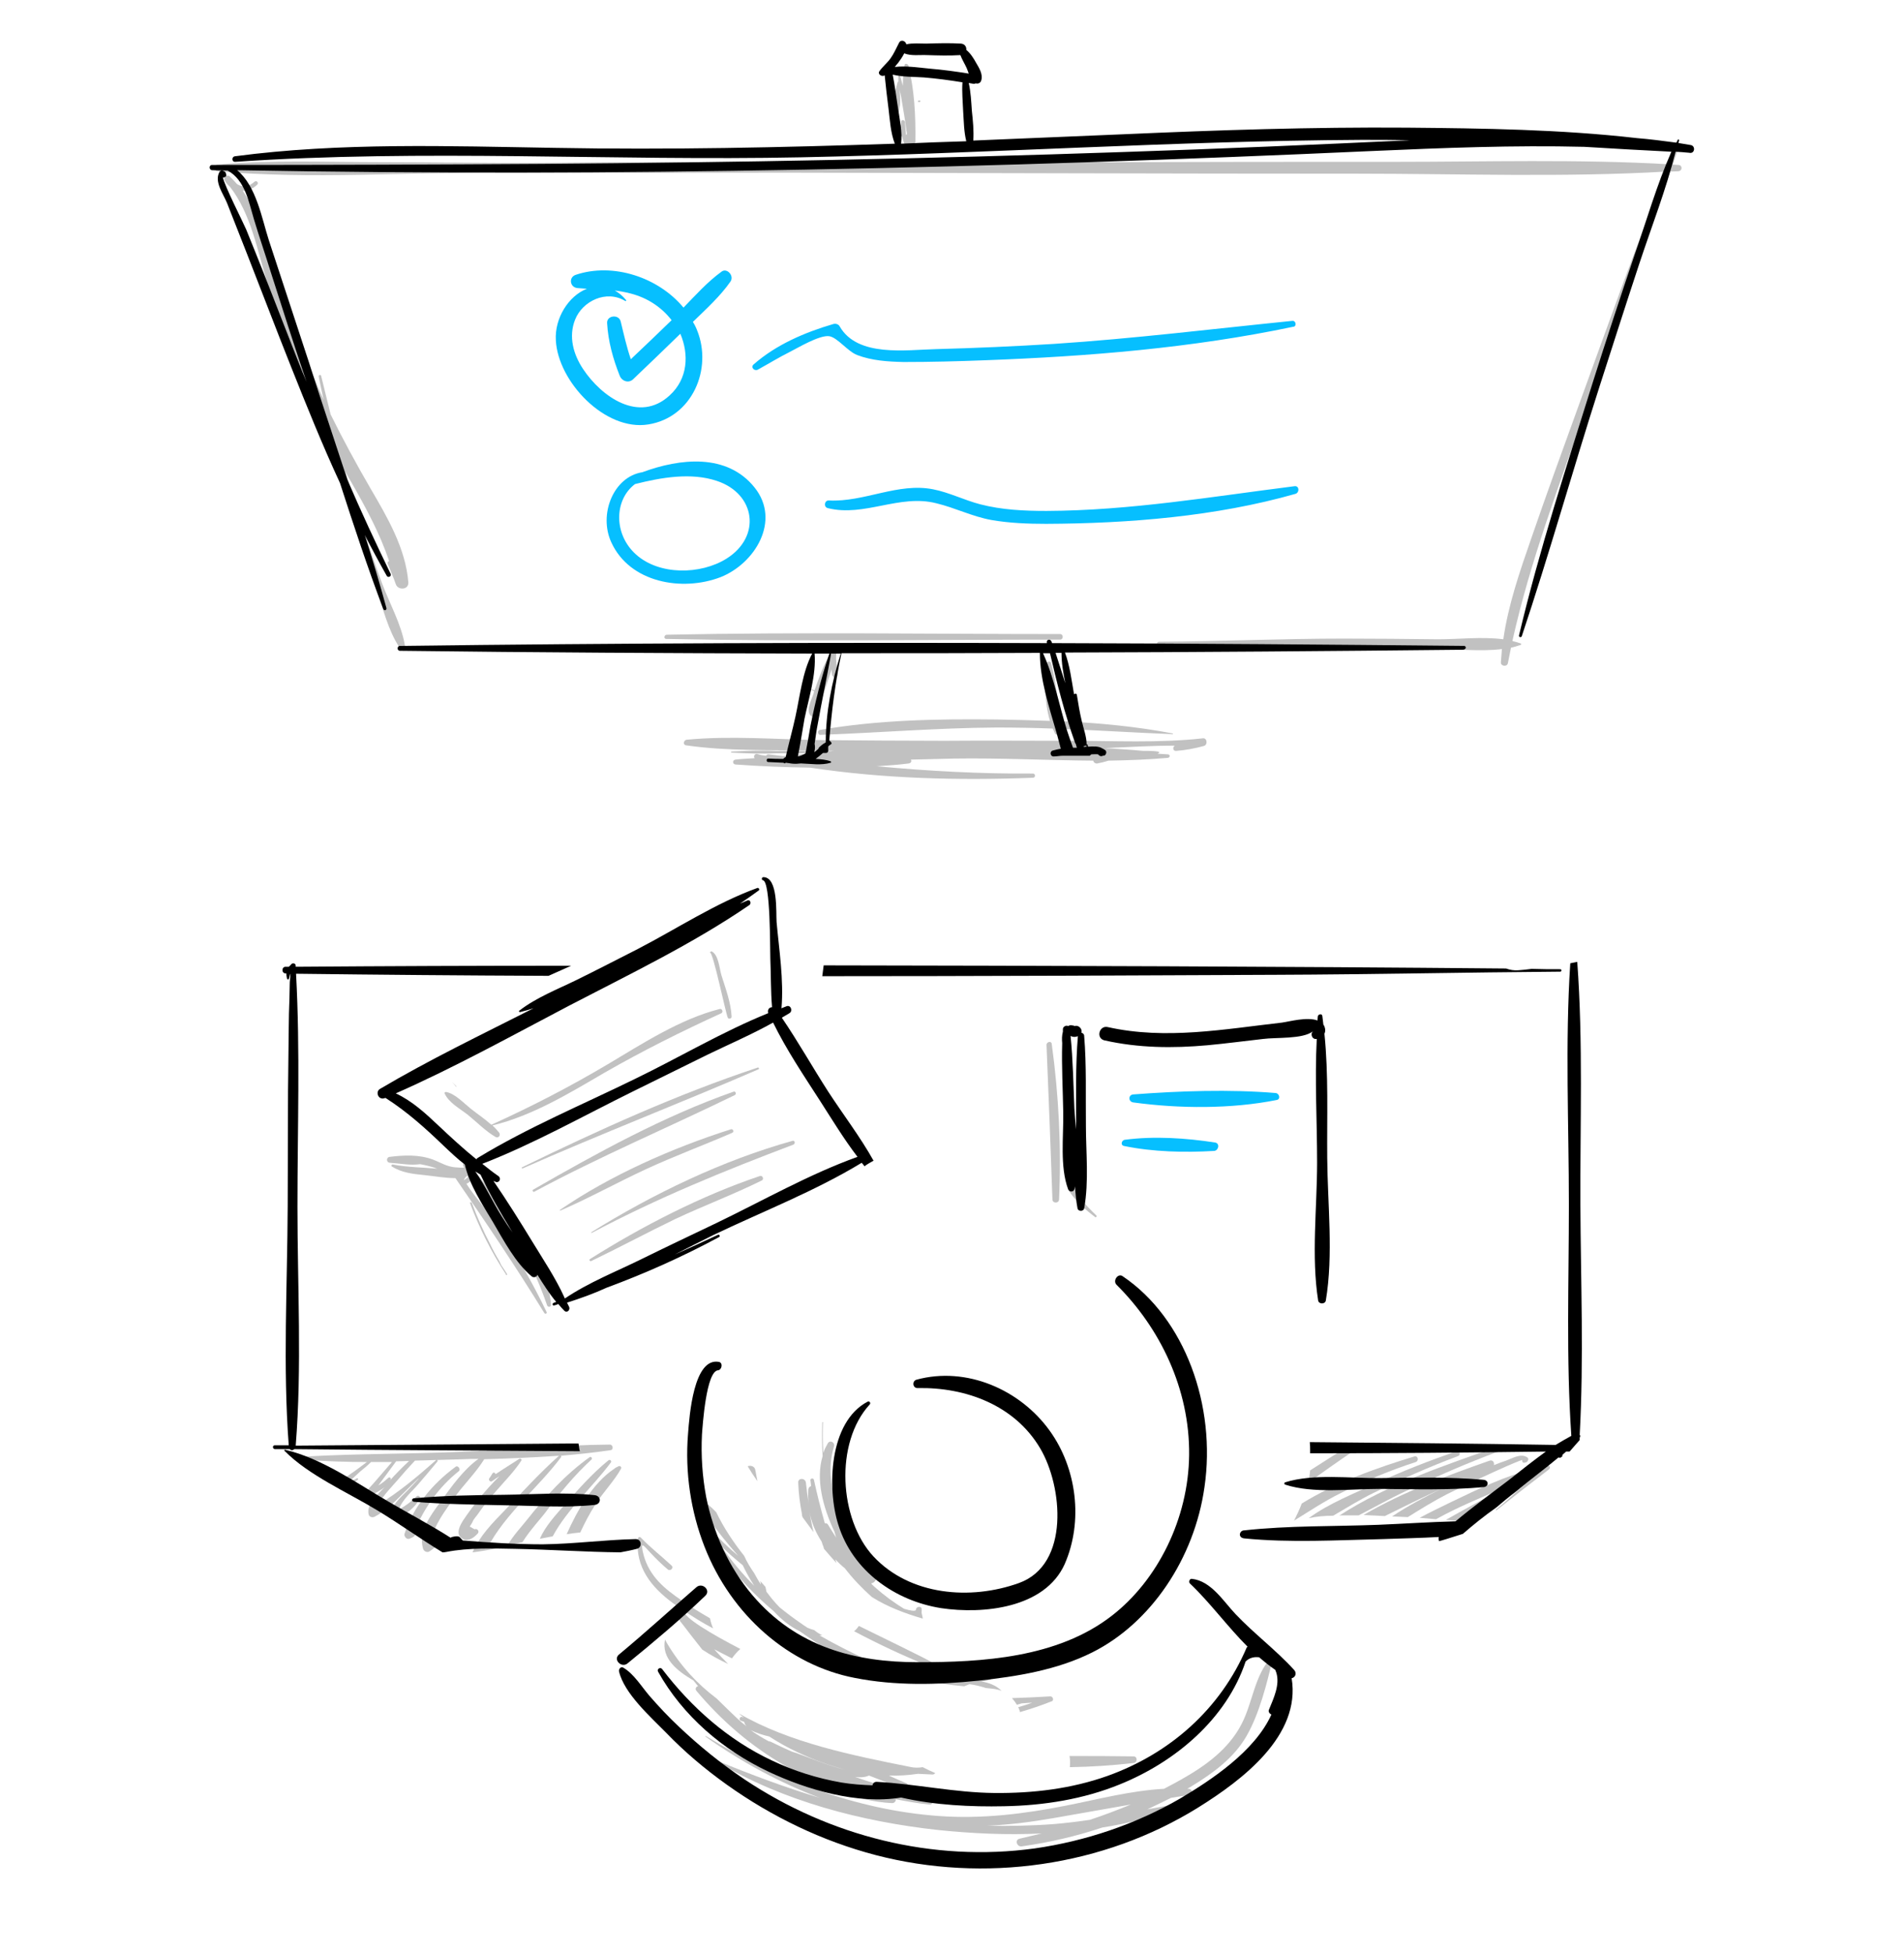 <?xml version="1.0" encoding="utf-8"?>
<!-- Generator: Adobe Illustrator 19.1.0, SVG Export Plug-In . SVG Version: 6.00 Build 0)  -->
<svg version="1.1" id="Layer_1" xmlns="http://www.w3.org/2000/svg" xmlns:xlink="http://www.w3.org/1999/xlink" x="0px" y="0px"
	 viewBox="-108 117 546 560" style="enable-background:new -108 117 546 560;" xml:space="preserve">
<style type="text/css">
	.st0{fill:#C1C1C1;}
	.st1{fill:#06BFFF;}
</style>
<g id="Layer_2">
</g>
<g id="Layer_1_1_">
	<g>
		<path class="st0" d="M109.3,423.1c-23.2,7.7-45.6,17.9-67.6,28.6c-0.2,0.1,0,0.4,0.2,0.3c22.4-9.9,45.2-18.7,67.6-28.4
			C109.8,423.5,109.6,423,109.3,423.1z"/>
		<path class="st0" d="M102.4,430c-20,7-39.2,17.6-57.5,28.1c-0.4,0.2,0,0.8,0.3,0.6c18.8-10.1,38.4-18.4,57.5-27.7
			C103.3,430.7,102.9,429.8,102.4,430z"/>
		<path class="st0" d="M101.6,440.8c-16.7,5.3-34.6,13.2-49,23.1c-0.1,0.1,0,0.3,0.1,0.2c8.3-3.6,16.2-8,24.4-11.8
			s16.6-6.9,24.9-10.5C102.6,441.5,102.2,440.6,101.6,440.8z"/>
		<path class="st0" d="M119.3,444.1c-20.1,5.6-40,15.2-57.7,26.2c-0.1,0.1,0,0.3,0.1,0.2c18.8-10,38-17.8,57.8-25.3
			C120.2,444.9,119.9,443.9,119.3,444.1z"/>
		<path class="st0" d="M109.9,454.2c-16.7,5.6-33.8,14.4-48.7,23.8c-0.4,0.2,0,0.7,0.3,0.6c8.1-3.9,16.1-8.2,24.2-12.1
			c8.1-3.8,16.6-7,24.7-11C111.2,455.2,110.7,453.9,109.9,454.2z"/>
		<path class="st0" d="M41.7,471c-4.8-7.1-10.1-14-15.5-20.6c-0.6-0.8-1.8,0.2-1.3,1c0.1,0.1,0.1,0.3,0.2,0.4c-0.8,0-1.7,0-2.6-0.1
			c-2.4-0.2-4.2-1.4-6.3-2.2c-4-1.5-8.3-1.3-12.4-0.8c-1.1,0.1-1.1,1.6,0,1.7c3.1,0.2,5.7,0.8,8.7,0.4c1.6,0.3,3.3,0.7,4.9,1.3
			c-4.3-0.4-8.7-0.4-12.7-1.2c-0.4-0.1-0.6,0.4-0.3,0.6c2.8,1.7,5.8,2.1,9,2.4c3,0.3,6.1,0.9,9.2,0.9l0,0
			c8.8,12.8,17.4,25.5,25.5,38.7c0.3,0.4,0.9,0.1,0.6-0.4c-3.5-7.3-7.5-14.4-11.9-21.2c-2-3.1-4.2-6.1-6.3-9.1
			c-0.5-0.7-3.4-4.1-4.8-6.5c0.1,0.1,0.2,0.1,0.3,0c0.4-0.2,0.8-0.5,1.2-0.8c0.1,0.1,0.1,0.1,0.2,0.2c0.1,0.1,0.1,0.1,0.2,0
			c1.3,2,2.6,3.9,4.1,5.7c0.3,0.6,0.5,1.2,0.8,1.7c1.7,3.4,3.5,6.7,5.4,10c0.3,0.5,0.9,0.1,0.7-0.4c-0.9-2.1-2-4.1-3-6.2
			c1,1.3,2,2.7,3,4c4.6,6.5,7.7,13.3,10.3,20.8c0.2,0.6,1.2,0.5,1.1-0.2C49.5,483.8,45.9,477,41.7,471z M25,455.4L25,455.4
			c0.2-0.5,0.5-0.9,1-1.3l0,0l0.1,0.2l0,0c0,0.1,0.1,0.1,0.1,0.2C25.9,454.9,25.4,455.1,25,455.4z"/>
		<path class="st0" d="M37.4,482.3c-0.5-0.8-1-1.6-1.5-2.3c0-0.1-0.1-0.1-0.1-0.1c-0.2-0.5-0.5-1-0.6-1.3c-1-1.6-1.9-3.3-2.7-5
			c-2-3.8-3.7-7.7-5.2-11.7c-0.1-0.3-0.6-0.2-0.5,0.1c2.7,7.2,6.1,14,10.3,20.4C37.1,482.8,37.5,482.6,37.4,482.3z"/>
		<path class="st0" d="M21.7,427.3C21.7,427.2,21.6,427.3,21.7,427.3l1.1,1.3c0,0,0.1,0,0.1-0.1L21.7,427.3z"/>
		<path class="st0" d="M98.4,406.3c-11.4,2.9-22.1,9.9-32.2,15.9c-10.8,6.4-21.8,12.1-33.3,17.3c-1.9-1.7-4-3.1-5.9-4.6
			c-2-1.6-4.6-4.4-7.1-4.8c-0.2,0-0.6,0.2-0.4,0.4c1.1,2.6,4.4,4.4,6.6,6.1c2.6,2.1,5.1,4.7,8,6.4c0.9,0.5,1.6-0.6,1-1.3
			c-0.6-0.7-1.2-1.4-1.9-2c11.5-2.8,22-9.2,32.1-15.1c11-6.3,22-11.8,33.6-17.1C99.5,407.1,99,406.1,98.4,406.3z"/>
		<path class="st0" d="M98.9,396.7c-0.6-1.9-0.8-5.9-2.8-6.9c-0.1,0-0.1,0-0.2,0c-0.1,0.1-0.2,0.2-0.3,0.2s0,0.1,0,0.1
			c0.9-0.1,4.4,17,5.1,18.7c0.2,0.5,1.1,0.3,1.1-0.3C101.6,404.5,100.1,400.5,98.9,396.7z"/>
		<path class="st0" d="M193.6,416.3c-0.1-0.9-1.4-0.6-1.5,0.2l0,0c0.6,14.8,1.2,29.6,1.7,44.4c0,1.2,1.9,1.2,1.9,0
			C196.4,446.2,195.6,430.9,193.6,416.3z"/>
		<path class="st0" d="M206.4,465.5c-1.5-1.4-2.9-2.9-4.3-4.5c0.1-0.1,0.1-0.1,0.1-0.2c0.5-1.9-1.4-3.7-1.9-5.6
			c-1.1-4.5-0.6-9.6-0.7-14.2c-0.3-9.4-0.4-18.8-1.2-28.1c0-0.4-0.6-0.4-0.6,0c-0.5,10.5-0.2,21.1-0.1,31.6c0,3.7-0.3,7.7,0.5,11.3
			c0.1,0.2,0.6,1.3,1.2,2.3l0,0c-0.4-0.4-1,0.1-0.7,0.6c2,2.9,4.6,5.2,7.4,7.3C206.3,466.2,206.6,465.7,206.4,465.5z"/>
		<path class="st0" d="M256.5,592.3c-4.7,5-5.3,12.9-8.4,18.9c-3.7,7.3-10.4,12.1-17.3,16c-1.6,0.9-3.3,1.8-5,2.7
			c-9.4,0.5-18.9,3-28,4.8c-12.1,2.4-24.2,3.9-36.6,3c-23.6-1.7-46.6-10.5-66.7-22.9c-0.2-0.1-0.3,0.1-0.1,0.2
			c10.2,7.2,21.1,13.1,32.7,17.5c-9.9-3-19.6-6.6-29.3-10.6c-0.2-0.1-0.3,0.2-0.1,0.3c19,11.3,41.4,17.1,63.2,19.5
			c9.6,1,19.8,1.5,29.8,1c-2.1,0.5-4.2,1-6.3,1.5c-1.5,0.3-0.8,2.4,0.6,2.2c7.9-1.1,15.6-2.9,23.1-5.4c7-1.1,13.8-2.8,20.3-5.1
			c0.9-0.3,0.5-1.6-0.4-1.4c-2.3,0.4-4.7,0.9-7,1.3c2.3-1.1,4.6-2.2,6.8-3.3c1.8-0.3,3.6-0.6,5.4-0.8c1.1-0.2,0.7-1.7-0.2-1.8
			c-0.2,0-0.3,0-0.5,0c0.4-0.3,0.9-0.5,1.3-0.8c6.1-3.7,12.1-8.1,15.7-14.4c3.7-6.5,5.8-15,7.5-22.2
			C257.1,592.3,256.7,592,256.5,592.3z M194.4,640c-6.4,0.5-12.9,0.6-19.3,0.5c6.4-0.3,12.7-1.1,19-2.2c7.4-1.3,14.8-2.6,22.2-3.9
			c-3.9,1.6-7.8,3.1-11.8,4.4C201.2,639.3,197.8,639.7,194.4,640z"/>
		<path class="st0" d="M12.4,546.7c0.3-0.5-0.4-1.1-0.9-0.7c-1.6,1.6-3.2,2.8-5.1,3.8c0.8-2.7,4.1-5.5,5.6-7.3
			c1.8-2.1,3.6-4.2,5.4-6.4c0.3-0.3-0.1-0.7-0.4-0.4c-5,4.4-10.6,9.2-16.5,12.7c1.2-2.5,4.5-5.8,5.5-7c1.6-1.9,3.3-3.8,5-5.6
			c4.6-0.1,9.2-0.3,13.8-0.4c1.5-0.1,2.9-0.1,4.4-0.1c-4.3,3.1-7.7,7.9-10.8,12.2c-2.8,3.9-6.5,8.5-5.1,13.5
			c0.2,0.8,1.2,1.3,1.9,0.8c1.4-1,1.4-0.9,2.4-2.3c0.4-0.7-0.4-1.4-1.1-1.1c-0.2,0.1-0.5,0.2-0.7,0.3c0.5-4.3,4-8.7,6.3-12
			c2.7-3.9,6.2-7.2,8.7-11.2l0,0v-0.1c7.1-0.2,14.3-0.5,21.5-1c-5.5,4.9-10.5,10.4-15.6,15.7c-3.6,3.7-7.1,7.3-9.2,12
			c2.4-0.3,4.8-0.7,7.2-1.2c0.5-0.7-0.3-1.9-1.1-1.3c-0.6,0.5-1.2,0.8-1.8,1.2c5-9.7,14.7-17.4,21.1-26c0.1-0.1,0.1-0.3-0.1-0.4
			c4.8-0.4,9.6-0.9,14.3-1.6c0.9-0.1,0.7-1.6-0.2-1.6c-14.5,0.1-28.9,1.6-43.4,2.1c-14.5,0.6-29,0.5-43.5,1.3c-0.6,0-0.6,0.9,0,1
			c5.7,0.4,11.4,0.6,17.2,0.6c-0.8,0.6-1.6,1.2-2.4,1.8c-1.4,1.1-3,2-4.3,3.2c-0.5,0.4-0.1,1.2,0.5,1.2c1.4,0.1,2.5-0.3,3.6-1.1
			c0.3-0.2-0.1-0.6-0.3-0.4c-0.6,0.4-1.1,0.5-1.7,0.5c0.9-0.8,1.7-1.6,2.6-2.4c1.1-0.9,2.2-1.8,3.2-2.8c2,0,4,0,6,0
			c-2.3,2.6-4.5,5.3-6.9,7.9c-0.7,0.8,0.2,1.9,1.1,1.5c1.3-0.6,2.6-1.3,3.7-2.2c-0.2,0.2-0.4,0.4-0.6,0.6c-1.8,2-4.6,4.3-4,7.2
			c0.2,0.8,1.1,1,1.7,0.7c3.1-1.6,5.5-4,8-6.5c1.4-1.4,2.9-2.8,4.3-4.2c0.1-0.1,0.2-0.2,0.4-0.3c-1.1,1.2-2.2,2.4-3.4,3.6
			c-2,2.1-4.6,4-4.4,7.1c0,0.5,0.6,1.1,1.2,0.9C8.6,551.1,10.9,549.4,12.4,546.7z M0.5,542.9c1.7-2.3,3.4-4.6,5.1-6.9
			c1.2,0,2.5-0.1,3.7-0.1c-1.9,1.8-3.8,3.7-5.6,5.7c0.1-0.1,0.2-0.3,0.3-0.4c0.2-0.4-0.3-0.8-0.6-0.5C2.5,541.5,1.6,542.3,0.5,542.9
			z"/>
		<path class="st0" d="M22.6,537.6C16.1,542.4,10.5,549,8,556.8c-0.2,0.7,0.6,1.7,1.4,1.4c1.2-0.5,1.4-0.6,2.1-1.7
			c0.3-0.4-0.1-0.9-0.5-1c3-6.5,6.8-12.1,12.6-16.7C24.2,538.3,23.3,537,22.6,537.6z"/>
		<path class="st0" d="M40.9,535.3c-2.3,1.5-4.6,2.9-6.8,4.4c0-0.4-0.6-0.7-0.9-0.2c-0.3,0.5-0.6,1-0.9,1.4
			c-0.3,0.5,0.3,1.1,0.8,0.8c0.7-0.5,1.4-1,2.1-1.4c-3.9,3.8-7.4,8.2-10.3,12.5c-0.9,1.4-2.3,3.8-0.6,5.2c1.7,1.3,3.5,0,4.7-1.3
			c0.6-0.6-0.2-1.6-0.9-1.2l-1.4-0.8c0.3-0.4,0.5-0.8,0.8-1.3c0.3-0.9,1.2-1.7,1.7-2.5c1.5-2.2,3.2-4.2,5-6.3
			c2.5-2.9,5.2-5.6,7.3-8.8C41.7,535.5,41.3,535,40.9,535.3z"/>
		<path class="st0" d="M41.8,559.2c2.2-3.5,5.4-6.9,6.8-8.8c3.9-5.3,8.1-10.4,13-14.9c0.4-0.3-0.1-1-0.5-0.7c-7,5-12.7,11.3-18,18
			c-1.4,1.8-3.9,4.4-5.5,7.2C39,559.8,40.4,559.5,41.8,559.2z"/>
		<path class="st0" d="M50.5,557.5c4.2-7.8,11.5-14.2,16.7-21.2c0.3-0.5-0.4-0.9-0.7-0.6c-4.7,3.8-8.8,8.5-12.8,13
			c-2.6,3-5.3,5.9-6.9,9.5C48.1,558,49.3,557.7,50.5,557.5z"/>
		<path class="st0" d="M58.4,556.4c1.3-2.8,2.7-5.5,4.4-8.1c2.2-3.5,5.3-6.6,7.3-10.2c0.2-0.4-0.2-0.9-0.7-0.7
			c-0.8,0.4-1,0.5-1.2,0.7c-6.1,4-10.7,12-13.7,18.8C55.8,556.7,57.1,556.5,58.4,556.4z"/>
		<path class="st0" d="M122.2,552.1c1,1.4,2.1,2.8,3.1,4.2c-0.5-1.9-0.8-3.8-1.2-5.8c0.6,3,1.8,5.9,3.5,8.5c0.1,0.3,0.2,0.6,0.3,0.9
			c0.2,0.4,0.3,0.8,0.4,1.2c1.2,1.4,2.4,2.8,3.6,4.1c-0.1-0.4-0.3-0.7-0.4-1.1c0.9,0.9,1.8,1.8,2.8,2.6c2.3,3,4.9,5.7,7.7,8.2
			c4.4,2.8,9.5,4.7,14.6,6.2c0-0.7-0.4-1.4-0.3-2.1v-0.1c0-0.1,0-0.1,0-0.2l0,0c0-0.1,0-0.1,0-0.2c0.1-1-1.3-1-1.6-0.2
			c0,0.1-0.1,0.2-0.1,0.4c-0.3,0.3-1.6,0.1-3.3-0.4c-3-1.8-5.8-3.9-8.4-6.2c-0.4-0.4-0.8-0.7-1.1-1.1c1.3-0.2,2.1-1.8,1.1-3.1
			c-7.7-9.4-15.6-23.9-11.7-36.3l0,0c0.2-1-1.1-1.8-1.8-0.8c-0.5,0.9-1,1.8-1.3,2.8c-0.2-2.9-0.2-5.9-0.1-8.8c0-0.1-0.2-0.1-0.2,0
			c-0.1,3.2-0.1,6.5,0.1,9.7c-2,6.6,0,14.5,3.4,21.7c0.2,0.6,0.3,1.2,0.5,1.7c-0.8-1.2-1.6-2.5-2.4-3.8c-0.2-0.3-0.5-0.4-0.8-0.3
			c-0.1-0.2-0.2-0.3-0.2-0.5c-1.1-3.9-2.1-7.9-3-12c-0.1-0.6-1.1-0.4-1,0.1c0.1,0.6,0.1,1.2,0.2,1.7c-0.4,0.1-0.7,0.4-0.8,0.9
			c-0.1,1.4-0.1,2.8,0.1,4.2c-0.3-2-0.6-4.1-0.8-6.1c-0.2-1.4-2.3-1.4-2.2,0c0.1,3.1,0.5,6.1,1.1,9.2
			C121.9,551.5,122.1,551.8,122.2,552.1z"/>
		<path class="st0" d="M217,620.6c-6.1-0.1-12.2-0.1-18.3-0.1c0.2,1,0.2,2.1,0.1,3.2c6.1-0.1,12.2-0.5,18.3-1.2
			C218.2,622.4,218.3,620.6,217,620.6z"/>
		<path class="st0" d="M193.2,603.4c-3.7,0.2-7.4,0.4-11,0.5c0.5,0.6,1,1.2,1.4,1.9c0.5-0.1,0.9-0.3,1.4-0.4c1-0.1,2-0.1,3-0.2
			c-1.3,0.5-2.7,0.9-4,1.3c0.2,0.5,0.4,0.9,0.5,1.4c3.1-0.9,6.1-1.9,9.1-3.1C194.2,604.7,194.1,603.4,193.2,603.4z"/>
		<path class="st0" d="M84.9,576.6c0.7,0.5,1.3,1,2,1.4c-0.2,0.1-0.4,0.2-0.5,0.4c-0.6-0.1-1.4,0.6-0.9,1.3c0.3,0.4,0.7,0.9,1,1.3
			c0.3,0.6,0.8,1.2,1.3,1.8c1.8,2.4,3.7,4.8,5.6,7.2c2.3,1.5,4.8,2.9,7.4,4.1c-1.4-1.4-2.7-2.8-4-4.2c1.7,0.9,3.4,1.7,5.1,2.6
			c0.7-1,1.5-1.9,2.4-2.7c-8.3-4.3-16.4-9.1-16.1-10.9c2.7,1.8,5.4,3.5,8.3,5c-0.4-0.9-0.7-1.9-0.9-2.9c-2.8-1.6-5.5-3.3-8.1-5.1
			c-5-3.4-9.2-6.9-10.9-12.9c-1.2-4.6,0-2.8,1.9-0.8c1.6,1.7,3.2,3.3,5,4.8c0.7,0.6,1.8-0.4,1.1-1.1c-2.9-2.7-6-5.1-8.8-8
			c-0.4-0.4-0.9-0.1-0.9,0.4C74.2,566.4,78.8,572.1,84.9,576.6z"/>
		<path class="st0" d="M152.9,623.6c-16.5-3.3-34.5-6.9-49-15.3c0.4,0.4,0.9,0.8,1.4,1.2l0,0c-0.2-0.1-0.3-0.1-0.5-0.2
			c-0.7-0.2-1,0.9-0.3,1.1c0.3,0.1,0.6,0.2,0.9,0.3c0.1,0.5,0.3,0.9,0.7,1.3c-0.9-0.7-1.7-1.4-2.5-2.1c-2-1.9-4.1-3.9-6.1-5.9
			c-5.6-4.2-10.4-9.4-14.2-15.8c-0.2-0.4-0.4-0.7-0.6-1.1c-1.1,5.4,3.5,9,8.1,11.7c0,0,0,0,0.1,0.1c0.4,0.5,0.9,1.1,1.3,1.6
			c-0.5,0-1,0.7-0.5,1.3c7.3,8.7,15.7,15.9,25.6,21.6c9,5.2,20,10.1,30.5,10.6c0.7,0,1.1-0.5,1.1-1.1c3.2,0.6,6.4,1.2,9.6,1.5
			c1.3,0.2,1.7-2.2,0.3-2.4c-7.6-1.1-14.7-3.1-21.6-5.5c1.5,0.2,2.9,0.1,4-0.4c3.3,1.3,6.7,2.6,10,3.9c1,0.4,1.7-1.3,0.7-1.7
			c-1.7-0.7-3.3-1.4-5-2.2c2.8,0.1,5.6-0.1,8.3-0.5c1.4,0.1,2.8,0.1,4.2,0.2c0.4,0,0.6-0.2,0.8-0.4c-1.2-0.5-2.4-1.1-3.6-1.7
			C155.3,623.9,154.2,623.9,152.9,623.6z M120.8,619.8c-0.6-0.2-1.2-0.4-1.8-0.6c-2-0.9-4-1.8-6-2.8c-0.2-0.1-0.3-0.1-0.5-0.1
			c-1.9-1-3.7-2.1-5.5-3.4c0.2,0.1,0.3,0.2,0.5,0.3c1.5,0.7,3.3,1.3,5.1,1.7c2.6,1.7,5.3,3.2,8.1,4.5c4.4,2.1,9.1,3.8,13.9,5.1
			C129.5,623.3,122.9,620.5,120.8,619.8z"/>
		<path class="st0" d="M104.4,575c1,1.3,2.1,2.6,3.2,3.8c0-0.4,0-0.8,0.1-1.3c3,3.1,6.3,5.9,9.9,8.4c1.9-0.5,4-0.2,6.1,1.2
			c13,8.8,29.2,11.9,44.8,13.4c0.5-0.2,1-0.4,1.5-0.6c1.6,0.2,3.2,0.6,4.7,1.1c0.6,0.1,1.3,0.1,1.9,0.2c0.9,0.1,1.8,0.3,2.6,0.6
			c-1.6-1.6-3.6-2.3-5.8-2.7c0.8-0.1,1.6-0.2,2.4-0.4c0.8-0.1,0.8-1.5,0-1.7c-4.6-0.8-9.2-1.4-13.7-2c0,0,0,0-0.1,0
			c-7.8-4.1-15.8-7.9-23.7-11.8c-0.3,0.4-0.6,0.8-0.9,1.1c-0.1,0.1-0.3,0.3-0.5,0.4c6.8,3.6,13.8,6.9,20.9,9.8
			c-5.7-0.6-11.3-1.1-17-1.5c-4.7-2.2-9.3-4.5-13.8-7.1c0.3,0,0.6,0,0.8,0c-0.8-0.4-1.6-0.9-2.3-1.5c-0.7-0.2-1.3-0.4-2-0.7
			c-0.5-0.4-1.1-0.7-1.6-1.1c-2.2-1.5-4.2-3-6.3-4.7c-1.4-1.4-2.6-2.9-3.8-4.5c-0.1-0.5-0.2-1-0.3-1.4c-0.5-0.6-1-1.1-1.5-1.7
			c0.1,0.3,0.2,0.7,0.2,1c-0.7-1-1.3-2.1-1.9-3.2l0,0c-1.1-1.6-2.1-3.2-2.9-5c-3.1-3.9-5.9-8.1-8-12.5c-0.7-0.7-1.4-1.4-2.1-2
			c-0.8-0.8-2.3,0.2-1.6,1.3c0.9,1.4,1.5,3.1,1.9,4.8c-0.1-0.1-0.2-0.2-0.2-0.3c-0.2-0.3-0.3-0.6-0.5-0.9c-0.1-0.2-0.3-0.3-0.4-0.3
			c-0.2-0.3-0.5-0.6-0.7-1c0,0,0,0-0.1-0.1c-1.8-5.5-2.4-11.3-1.3-17c0.1-0.4-0.6-0.6-0.7-0.2c-2.8,11.6,1.9,23.7,8.6,33.4
			C101.5,570.9,102.8,573,104.4,575z M159.8,596.4c-4.4-0.3-8.7-0.4-13.1-0.4c-0.8-0.4-1.6-0.7-2.4-1.1
			C149.5,595.2,154.7,595.7,159.8,596.4z M95.4,552.7c2.5,3.6,5.3,7,8.3,10.4c-2.8-2.3-5.5-4.9-7.8-7.7
			C95.7,554.4,95.5,553.5,95.4,552.7z M105,565.8c0.9,1.9,2,3.9,3.3,5.9c-3.5-3.5-6.7-7.4-9.6-11.5C100.7,562.2,102.8,564,105,565.8
			z M98.9,562.8c4.2,6,9.3,11.4,15,16.2c2.2,2.4,4.7,4.4,7.4,5.7c2.7,1.9,5.5,3.8,8.4,5.6c-8-3.6-15.2-8.2-21.6-14.8
			c-2.7-2.8-5.3-6-7.7-9.4c-0.2-0.4-0.4-0.7-0.5-1.1C99.5,564.2,99.2,563.5,98.9,562.8z"/>
		<path class="st0" d="M109.2,541.7c-0.2-1-0.4-2.1-0.6-3.2c-0.2-1.1-1.3-1.4-2.2-1.1C107.3,538.9,108.2,540.3,109.2,541.7z"/>
		<path class="st0" d="M236.9,328.7c-12.7,1.4-25.5,0.7-38.2,0.7c-11.9,0-23.9-0.1-35.8,0c-11.9,0-23.9-0.1-35.8-0.2
			c-12.6-0.2-25.6-1.3-38.2-0.1c-0.8,0.1-1.2,1.4-0.2,1.6c11.8,1.7,24.1,1.3,36,1.5c2.3,0,4.5,0.1,6.8,0.1c-0.4,0-0.9,0-1.3,0.1
			c-5.2-0.1-10.5-0.2-15.7-0.1c-4.2-0.2-8.5,0-12.7,0.2c-0.2,0-0.2,0.3,0,0.3c4.2,0.2,8.5,0.4,12.7,0.2c3.2,0,6.4,0,9.5,0
			c-2.5,0.3-5,0.7-7.5,0.8c-1.4-0.2-2.7-0.3-4.1-0.5c-0.3,0-0.6,0.1-0.7,0.4c-0.9-0.1-1.7-0.2-2.5-0.5c-0.8-0.2-1.2,0.7-0.8,1.2
			c-1.8,0.1-3.7,0.2-5.5,0.4c-0.9,0.1-0.9,1.3,0,1.4c7,0.5,14.2,0.8,21.4,0.9c21.1,3.2,42.7,3.7,63.9,2.9c0.8,0,0.8-1.2,0-1.2
			c-15,0.1-29.9-0.7-44.8-2.1c3.1-0.2,6.2-0.4,9.2-0.8c0.7-0.1,0.9-0.7,0.6-1.1c4.2-0.1,8.4-0.2,12.5-0.3
			c13.2-0.2,26.5,0.5,39.8,0.6c0.1,0.5,0.6,0.9,1.2,0.8c1.1-0.2,2.2-0.5,3.2-0.8c5.7-0.1,11.3-0.3,17-0.8c0.7-0.1,0.7-1,0-1
			c-1-0.1-2-0.1-3-0.2c2.4-0.9-3.7-0.8-4.1-0.8c-3.1-0.3-6.3-0.5-9.4-0.7c-0.5,0-1,0-1.5-0.1c6.7-0.3,13.3-0.7,20-0.7
			c-0.7,0.4-0.6,1.6,0.4,1.5c2.7-0.2,5.3-0.7,7.9-1.4C238.4,330.6,238.2,328.5,236.9,328.7z"/>
		<path class="st0" d="M228.3,327.3c-10.5-2-21.1-3-31.8-3.5c-0.3-2.2-0.8-4.3-1.2-6.4c-0.6-3.4-0.9-6.9-1.9-10.3
			c-0.1-0.5-1-0.6-1.1,0c-0.9,4.7-0.8,11.4,0.8,16.6c-5.1-0.2-10.2-0.3-15.3-0.4c-16.8-0.2-34,0.1-50.7,3c-0.8,0.1-0.6,1.5,0.2,1.4
			c16.8-0.6,33.6-2,50.5-2.1c5.4,0,10.7,0.1,16.1,0.3c0.2,0.4,0.3,0.7,0.5,1.1c0.3,1.1,2.2,1,2.2-0.4c0-0.2,0-0.4,0-0.6
			c10.5,0.4,21.1,1.1,31.6,1.5C228.4,327.6,228.4,327.4,228.3,327.3z"/>
		<path class="st0" d="M131.8,304.6c0.1-0.9-1.2-1.1-1.6-0.4c-2,3.3-3.3,7-4.6,10.7c-0.8-0.1-1.6-0.6-1.2-1.6c0,0-0.1-0.1-0.1,0
			c-0.4,0.9,0.4,1.7,1.2,1.9c-0.1,0.2-0.2,0.5-0.2,0.7c-0.6,1.8-2.7,5.6-0.2,6.7c0.2,0.1,0.4,0.1,0.6,0.1c-0.5,1.5-0.9,3-1,4.6
			c0,0.2,0.4,0.4,0.5,0.1c0.6-1.5,0.9-3.2,1-4.8c0.2-0.1,0.3-0.2,0.4-0.4c0-0.1,0.1-0.1,0.1-0.2c0.2-0.3,0.1-0.7-0.1-1
			c-0.2-0.1,2-6.4,2.4-7.6c0.5-1.5,1-3,1.5-4.5c0,0.5,0,1,0.1,1.5c0.1,1,1.7,1.1,1.6,0C132.1,308.5,131.6,306.5,131.8,304.6z"/>
		<path class="st0" d="M154.5,157.8L154.5,157.8c0.1-8-0.3-15-2-22c-0.1-0.5-1-0.7-1.1-0.2c-0.3,1.9-0.5,3.9-0.5,6
			c-0.3-1.1-0.6-2.2-0.9-3.3c-0.1-0.2-0.4-0.2-0.4,0c0,0.7,0,1.4,0,2.1c-0.1,0-0.2,0.1-0.2,0.2c-1.1,4.3-4.3,13.1,1.3,15.6
			c0.2,0.9,0.5,1.8,1,2.7c0.2,0.4,0.9,0.3,1.1-0.1c0-0.1,0-0.1,0.1-0.2h0.1c0.4,0.1,0.7,0,0.9-0.4c0-0.1,0,0.2,0.1,0.1
			C154.2,158.2,154.4,157.8,154.5,157.8z M151.8,155.7L151.8,155.7c0-0.1,0-0.1,0-0.2c-0.1-1.2-0.2-2.3-0.3-3.5
			c-0.1-0.7-1.1-0.8-1.1,0c0,0.4,0,0.9,0,1.3c-0.4-1-0.6-2.3-0.7-3.1c-0.1-1.1,0.3-2.2,0.4-3.3c0.1-1.4,0-2.9-0.1-4.3
			c0.1,0.9,0.4,1.8,0.5,2.7c0.3,1.8,0.6,3.6,0.9,5.4c0.1,0.7,0.2,1.3,0.3,2c0.1,0.5,0.1,1,0.2,1.5c0,0.2,0,0.4,0.1,0.5
			c0,0.3,0.1,0.5,0.1,0.8C152,155.5,151.9,155.6,151.8,155.7L151.8,155.7z"/>
		<path class="st0" d="M155.7,145.8c-0.1,0-0.3,0-0.4,0.1c-0.1,0-0.1,0.3,0,0.3s0.3,0,0.4,0.1C156,146.2,156,145.7,155.7,145.8z"/>
		<path class="st0" d="M373.4,164.3c-0.6,0-1.1-0.1-1.7-0.1c0.6-1.8,1.2-3.5,1.7-5.3c0.1-0.4-0.5-0.5-0.6-0.2
			c-0.7,1.8-1.5,3.6-2.2,5.4c-26.1-1.5-52.5-0.7-78.6-0.7c-27.1,0-54.3,0-81.4,0.1c-54.7,0.1-109.3-0.3-164,0.2
			c-15.2,0.1-30.3-0.2-45.5-0.2c-15.5,0-31.2-0.7-46.7,0.7c-1.2,0.1-1.2,1.8,0,1.9c26.9,2.4,54.4,0.2,81.4,0.4
			c27.1,0.2,54.3,0,81.4,0c54.7,0.1,109.3,0.3,164,0.3c29.4,0,59.1,1.1,88.5-0.6c-9,22.5-17.1,45.4-25.4,68.2
			c-4.5,12.4-9,24.8-13.3,37.3c-3.2,9.2-6.5,18.8-7.9,28.6c-6-0.8-12.8,0-18.6,0c-9-0.1-18.1-0.2-27.1-0.2c-17.7,0-35.3,0.8-53,0.9
			c-0.9,0-0.9,1.4,0,1.4c17.7,0.1,35.3,0.9,53,0.9c8.6,0,17.3-0.1,25.9-0.2c6-0.1,13.1,0.8,19.4,0c-0.1,1.3-0.2,2.5-0.3,3.8
			c-0.1,1.1,1.7,1.4,2,0.3c0.3-1.5,0.6-3,0.9-4.5c1-0.2,1.9-0.5,2.8-0.8c0.2-0.1,0.2-0.3,0-0.4c-0.8-0.3-1.6-0.5-2.4-0.7
			c5.1-22.9,13.4-44.7,21.2-66.8c8.1-22.6,16.5-45,24-67.8c0.8,0,1.6-0.1,2.4-0.1C374.5,166,374.5,164.4,373.4,164.3z"/>
		<path class="st0" d="M3.2,278.7c0.7,1.8,1.7,4,2.3,5.8s3.7,1.7,3.6-0.5c-0.8-9.9-6.1-18.8-11-27.2c-4-6.9-7.8-13.9-11.3-21
			c-0.9-3.7-1.8-7.3-2.7-11c-0.1-0.5-0.8-0.3-0.7,0.2c0.4,2.2,0.9,4.4,1.4,6.6c-1.1-2.4-2.2-4.9-3.2-7.4c-4.5-10.9-8.4-22-12-33.2
			c-2.1-6.6-4-13.6-8-19.3c1.5,0,3-0.6,4.2-1.8c0.5-0.5-0.3-1.3-0.8-0.8c-1.7,1.5-3.4,1.7-5,0.7c-0.7-0.8-1.4-1.5-2.1-2.2
			c-0.8-0.7-2,0.2-1.5,1.1c0.4,0.7,0.9,1.3,1.5,1.8c6.1,7.8,7.9,18.4,10.8,27.7c3.2,10.2,6.8,20.2,10.8,30.1
			c2.6,6.3,5.5,12.5,8.7,18.6c1.6,6.5,3.4,12.9,5.3,19.3c2,6.6,4.1,13.1,6.4,19.6c1.9,5.5,3.4,12,6.7,16.9c0.5,0.8,1.7,0.3,1.5-0.7
			c-1-6-4.5-12.2-6.6-17.9c-2.4-6.5-4.6-13-6.7-19.5c-1.3-4.1-2.5-8.2-3.7-12.3c0.5,1,1,1.9,1.6,2.9c4.3,7.5,8.2,14.7,10.9,22.7
			C3.3,277.9,3,278.3,3.2,278.7z"/>
		<path class="st0" d="M196,298.8c-37,0-75-0.6-112.8,0.2c-0.7,0-1,1.1-0.2,1.2c37.7,0.8,76,0.2,113,0.2
			C197,300.4,197,298.8,196,298.8z"/>
		<path class="st0" d="M302.6,552.5c0.4,0,0.8,0.1,1.2,0.1c1.6-0.9,3.2-1.7,4.8-2.5c5.3-2.6,10.8-4.8,16.2-7.2
			c-6.1,3.2-12.2,6.5-18.2,9.9c1.4,0.1,2.7,0.2,4.1,0.3c4.8-2.7,9.6-5.4,14.4-8.1c1.4-0.8,2.8-1.6,4.2-2.4c-2.8,2.4-5.5,5-8.3,7.2
			c-0.2,0.1,0.1,0.4,0.2,0.2c5-4,10-7.9,15-11.7c0.6-0.5,0.1-1.4-0.6-1c-0.9,0.5-1.8,0.9-2.8,1.4c0-0.4-0.4-0.8-0.8-0.6
			c-8.2,2-16.2,5.9-23.7,9.5c-3.1,1.5-6.2,3-9.2,4.6C300.3,552.3,301.5,552.4,302.6,552.5z"/>
		<path class="st0" d="M289.1,551.7c5.5-2.7,10.9-5.4,16.4-7.9c-4.9,2.4-9.8,5-14.3,8c1.5,0.1,3,0.1,4.5,0.2
			c3.7-2.3,7.4-4.6,11.3-6.6c1.9-1,17.8-8.6,21.5-9.8c0,0.1,0,0.1,0,0.2c0,0.1,0,0.2,0.1,0.3c0,0.2,0.3,0.4,0.5,0.3
			c0.6-0.1,0.8-0.1,1.1-0.7c0.1-0.3,0.1-0.6-0.2-0.8c-1.8-1.3-4.2,0.2-6.1,0.9c-1.2,0.4-2.3,0.8-3.5,1.3c0.2-0.7-0.3-1.6-1.2-1.3
			c-12,4.2-24.9,9-36.2,15.6C285,551.5,287.1,551.6,289.1,551.7z"/>
		<path class="st0" d="M276.6,551.5c1.7,0,3.3,0,5,0c4.5-2.3,8.9-4.8,13.4-6.9c8.8-4.2,17.7-8.1,26.9-11.5c0.8-0.3,0.5-1.6-0.4-1.3
			c-15.1,5.3-31.8,10.9-45.5,19.8C276.2,551.5,276.4,551.5,276.6,551.5z"/>
		<path class="st0" d="M274.3,551.6c3.8-2.2,7.6-4.6,11.5-6.5c7.9-3.9,16-7.5,24.3-10.6c0.9-0.3,0.5-1.7-0.4-1.4
			c-7.8,2.7-15.5,5.7-23.1,9.2c-6.2,2.9-13.6,5.8-19.3,10C269.6,551.8,271.9,551.6,274.3,551.6z"/>
		<path class="st0" d="M297.6,534.6c-10.6,3.2-22.4,7.4-32.3,13.5c-0.6,1.6-1.4,3.3-2.2,4.9c4.4-2.7,8.7-5.6,13.4-7.9
			c6.9-3.5,14.1-6.5,21.5-8.9C299,535.8,298.6,534.3,297.6,534.6z"/>
		<path class="st0" d="M279.6,531.1c-3.9,2.4-7.9,4.9-11.9,7.5c-0.1,1.2-0.3,2.4-0.6,3.6c4.4-3.2,8.9-6.4,13.4-9.4
			C281.6,532.1,280.7,530.5,279.6,531.1z"/>
		<path d="M376.9,158.6c-1.2-0.2-2.4-0.4-3.6-0.6c0.1-0.2,0.1-0.5,0.2-0.7c0.1-0.3-0.3-0.4-0.4-0.2c-0.1,0.3-0.2,0.5-0.4,0.8
			c-3.8-0.5-7.5-1-11.3-1.3c-21.8-2.5-44.1-2.8-65.9-3c-27.2-0.2-54.3,0.7-81.4,1.9c-14.3,0.6-28.7,1.2-43,1.8
			c0.2-2.8-0.1-5.7-0.4-8.5c-0.2-2.7-0.3-5.4-0.9-8c0.4,0.1,0.8,0.1,1.2,0.2c0.3,0.1,0.6,0,0.8-0.1c0.7,0.2,1.4-0.1,1.6-0.9
			c0.5-1.7-0.6-3.5-1.5-5c-0.7-1.3-1.6-2.7-2.8-3.7c0.1-0.8-0.4-1.7-1.5-1.8c-3.3-0.2-6.7-0.1-10,0c-1.8,0-3.9-0.2-5.7,0.2
			c-0.2-1-1.6-1.5-2.1-0.4c-0.8,1.5-1.4,3-2.4,4.4s-2.3,2.4-3.2,3.7c-0.6,0.8,0.5,1.6,1.3,1.3c0.1,0,0.1-0.1,0.2-0.1
			c0.3,3.2,0.7,6.4,1.1,9.6c0.4,3.3,0.6,6.9,1.8,10c-32.5,1.1-65,1.8-97.5,1.2c-30.4-0.5-61.4-1.6-91.7,2.4c-1,0.1-1,1.6,0,1.6
			c54.2-3.7,108.2-0.2,162.4-1.3c53.5-1.1,107-4.7,160.6-5c4.7,0,9.3,0,14,0.1c-27.5,1.3-55.1,2.5-82.6,3.4
			c-55.4,1.9-110.9,3-166.4,3.4c-31.5,0.2-63.1,0.3-94.6,0.3c-0.9,0-0.9,1.4,0,1.5c1.5,0,3,0.1,4.5,0.1l0,0c5,2.8,6,8.9,7.5,13.9
			c1.6,5.3,3.4,10.5,5,15.7c3.3,10.3,6.6,20.7,10.1,31c-0.4-1-0.8-2-1.2-2.9c-3.7-9.3-7.3-18.7-11-28.1c-1.7-4.3-3.4-8.5-5.1-12.7
			c-0.8-1.9-6.3-12.7-6.7-15c0.1,0.1,0.2,0.2,0.3,0.1c0.1-0.1,0.3-0.1,0.4-0.2c0.2-0.1,0.3-0.3,0.3-0.5c-0.2-0.9-0.2-0.9-1.1-1.3
			c-0.3-0.1-0.6,0.1-0.8,0.3c-1.7,2.8,1,6.3,2.1,9c1.9,4.8,3.8,9.7,5.7,14.5c4.2,10.7,8.3,21.5,12.6,32.3c4.5,11.3,9,22.5,14.1,33.5
			c3.9,12.1,7.9,24.2,12.4,36.1c0.2,0.6,1.1,0.4,0.9-0.3c-1.9-7-4-14-6.2-20.9c2,3.9,4.1,7.8,6.3,11.7c0.4,0.7,1.5,0.1,1.1-0.6
			c-4.3-8.9-8.5-17.9-12.4-27c-3.7-11.3-7.5-22.6-11.1-33.9c-3.8-11.6-7.6-23.2-11.4-34.7c-2-6.2-3.6-15.6-9.1-20.1
			c108.5,2,217.1-0.6,325.5-5.5c20.4-0.9,40.6-1.7,60.8-1.2c8.3,0.5,16.7,1,25,1.4c-4.2,9.5-7.1,19.7-10.5,29.4
			c-4.1,12.1-8.1,24.3-12,36.6c-7.5,24-15.4,48.2-21.2,72.7c-0.1,0.5,0.6,0.7,0.8,0.2c7.9-23.6,14.6-47.6,22.2-71.3
			c3.8-11.8,7.6-23.7,11.5-35.5c3.5-10.6,7.7-21.3,10.4-32.1c0.5,0,1,0.1,1.5,0.1h0.1c0.8,0.1,1.5,0.1,2.3,0.2
			C378,161.2,378.3,158.9,376.9,158.6z M150.4,158.2c0.4-3.4-0.4-6.9-0.9-10.3c-0.5-3.2-0.9-6.4-1.5-9.5c2.9,0.7,6,0.6,8.9,0.8
			c3.7,0.3,7.4,0.8,11.1,1.4c-0.2,2.8,0.1,5.5,0.2,8.3c0.2,2.9,0.2,5.8,0.9,8.6C162.9,157.7,156.6,157.9,150.4,158.2z M158.8,136.7
			c-3.3-0.3-6.9-0.9-10.2-0.5c0.3-0.4,0.6-0.8,0.9-1.1c0.6-0.8,1.3-1.8,1.8-2.8c2,0.8,4.4,0.4,6.5,0.5c3.2,0.1,6.4,0.2,9.6,0
			c0.5,1.3,1.2,2.4,1.8,3.7c0.2,0.5,0.4,1,0.6,1.6C166.1,137.5,162.4,137,158.8,136.7z"/>
		<path d="M311.8,302.2c-39.3-0.4-78.7-0.7-118.1-0.8c-0.1-0.2-0.1-0.3-0.2-0.5c-0.3-0.8-1.5-0.5-1.3,0.3c0,0.1,0,0.1,0,0.2
			c-61.8-0.2-123.7,0-185.5,0.8c-0.9,0-0.9,1.4,0,1.4c39.4,0.5,78.8,0.7,118.2,0.8c-2.8,5.3-3.5,12.2-4.8,18.1
			c-0.8,3.7-2,8-2.8,11.6c-0.3,0.1-0.5,0.3-0.7,0.5c-1.4,0-2.9,0-4.3-0.1c-0.6,0-0.6,1,0,1c1.5,0.1,2.9,0.1,4.4,0.2l0.1,0.1
			c0.2,0.1,0.4,0.1,0.5-0.1c0.1,0,0.1,0,0.2,0c0.3,0.1,0.9,0.1,1.2,0.2c0.6,0.1,1.1,0.1,1.7,0.1c0.4,0,0.8-0.1,1.2-0.1
			c0.1,0,0.2,0,0.2,0c2.8,0.1,5.7,0.6,8.4-0.2c0.2-0.1,0.2-0.3,0-0.4c-1.3-0.5-2.8-0.6-4.3-0.7c0.7-0.5,1.4-1.1,2.1-1.7
			c0.3,0,0.5,0,0.8,0c0.6,0,0.8-0.5,0.7-1c0-0.3,0-0.6,0-0.8l0,0c0-0.2,0.5-0.5,0.8-0.7s0.1-0.6-0.1-0.7c-0.1-0.2-0.2-0.3-0.4-0.4
			c0.7-8.4,1.7-16.7,3.5-25c19,0,37.9,0,56.9-0.1c0,7.7,2.7,15.7,4.8,23c0.4,1.4,0.8,3,1.2,4.5c-0.8,0.1-1.5,0.3-2.3,0.5
			c-1,0.3-0.7,1.7,0.2,1.7l0,0c0.9,0,1.7-0.2,2.6-0.2l0,0h4.3c0.2,0,0.4,0,0.6,0h3c0,0-0.1,0-0.1-0.1c0,0,0,0,0.1,0
			c0.1-0.1,0.2-0.1,0.3-0.3c0.6,0,1.4-0.1,2,0l0.1,0.1c0.3,0.4,0.9,0.6,1.4,0.2v0.1l0,0c0.8,0,1.2-1.3,0.4-1.7
			c-0.2-0.1-0.4-0.3-0.7-0.4c-1-0.7-2.7-0.6-4.1-0.5c0-0.2-0.1-0.3-0.1-0.5c-0.1-0.3-0.4-0.2-0.4,0.1c0,0.1,0,0.2,0.1,0.4
			c-0.3,0-0.6,0-0.8,0.1c0-0.1,0-0.2,0-0.3c0.3,0.1,0.8-0.1,0.8-0.5c0-2.2-0.9-4.5-1.4-6.7c-0.6-2.5-1-5-1.4-7.5
			c-0.1-0.4-0.6-0.4-0.8-0.1c-0.7-4-1.2-8.2-2.6-12c37.9-0.1,75.9-0.4,113.8-0.8C312.6,303.4,312.6,302.2,311.8,302.2z M123,333
			c-0.1,0.1-0.3,0.2-0.5,0.3c-0.6,0.3-1.1,0.5-1.7,0.6c0.7-3.6,1.3-7.3,1.9-10.8c1.2-5.9,3.4-12.6,2.9-18.7c1.4,0,2.9,0,4.3,0
			c-0.1,0-0.1,0-0.1,0.1c-2.3,6.8-4,13.7-5.4,20.7C124,327.7,123.5,330.3,123,333z M128.8,329.9c-0.1,0-0.1,0-0.2,0.1
			c-0.6,0.3-1.2,0.8-1.7,1.3c-0.1,0.1-0.2,0.2-0.2,0.4c-0.4,0.3-0.8,0.7-1.2,1c0.2-0.8,0.3-1.6,0.1-2.4c0.3-1.9,0.5-3.8,0.9-5.7
			c1.2-6.7,2.6-13.3,3.8-20c0-0.1,0-0.2-0.1-0.2c1,0,1.9,0,2.9,0C130.5,312.6,128.8,321.2,128.8,329.9z M196.4,304.2
			c0,2.9,0.5,5.8,1.1,8.7c-0.9-2.9-1.9-5.8-2.8-8.7C195.3,304.2,195.8,304.2,196.4,304.2z M200.3,330c0,0.1,0.1,0.2,0.2,0.3
			c0.1,0.4,0.2,0.8,0.3,1.1c-0.2,0-0.3,0-0.5,0s-0.4,0-0.6,0c-0.6-1.7-1.2-3.3-1.7-4.9c-2.3-7.3-3.7-15.3-6.9-22.2c0.7,0,1.3,0,2,0
			C195.1,312.9,197.3,321.6,200.3,330z"/>
		<path d="M339.4,394.9c-2.7,0-5.4,0-8.2-0.1c-1.3,0.2-2.6,0.3-3.8,0.4c-1.2,0.1-2.4-0.1-3.5-0.5c-65.2-0.6-130.5-0.8-195.7-0.9
			c-0.1,1-0.3,2.1-0.4,3.1c43.5,0,87-0.2,130.4-0.4c27.1-0.1,54.2-0.7,81.2-0.9C339.9,395.6,339.9,394.9,339.4,394.9z"/>
		<path d="M57.9,530.9c-1.1,0-2.2,0-3.2,0c-26,0.2-51.9,0.4-77.9,0.6c1.8-22.6,0.5-45.8,0.5-68.5c0-22.2,0.8-44.6-0.4-66.8
			c24.1,0.3,48.2,0.5,72.4,0.6c2.2-1,4.3-1.9,6.5-2.9c-0.2,0-0.4,0-0.6,0c-26.1,0-52.2,0.1-78.4,0.3c0-0.1,0-0.2,0-0.3
			c0-0.6-0.7-0.9-1.2-0.5c-0.3,0.3-0.5,0.6-0.8,0.8c-0.3,0-0.6,0-0.9,0c-1.2,0-1.2,1.9,0,1.9c0.1,0,0.1,0,0.2,0
			c0,0.4,0.1,0.9,0.2,1.5c0.1,0.3,0.6,0.3,0.6-0.1c0.4-2,0.5-1.6,0.2,1.1l-0.1,4.8c-0.1,2.8-0.2,5.6-0.2,8.3
			c-0.1,6-0.1,11.9-0.2,17.9c0,11.1-0.1,22.2-0.1,33.3c-0.1,22.7-1.4,45.9,0.3,68.5c-1.3,0-2.7,0-4,0c-0.7,0-0.7,1,0,1.1
			c1.4,0,2.9,0,4.3,0c0.3,0.4,0.9,0.4,1.3,0c27.3,0.3,54.6,0.4,81.9,0.6c0-0.1,0-0.2-0.1-0.2C58.1,532.3,58,531.6,57.9,530.9z"/>
		<path d="M338.9,534.9C339,534.9,339,534.9,338.9,534.9c0.3,0.1,0.5,0.1,0.7,0c0.1-0.1,0.2-0.2,0.4-0.3c0.1-0.1,0.1-0.2,0-0.2
			s0-0.2,0.3-0.5c0.3-0.2,0.6-0.5,0.8-0.7c0.3,0,0.6,0,1,0c1-1.1,1.9-2.2,2.9-3.3c0-0.2,0-0.5,0-0.7c0.2-0.3,0.2-0.6,0-0.8
			c1.2-21.9,0.3-44.1,0.2-65.9c-0.1-23.1,0.8-46.6-0.9-69.7c-0.7,0.1-1.3,0.3-2,0.4c-1.5,23-0.4,46.3-0.4,69.3
			c0,22-0.8,44.2,0.7,66.2c-1.5,0.8-3,1.7-4.5,2.6c-23.5-0.4-47-0.6-70.5-0.8c0.1,0.8,0.1,1.6,0.1,2.3c0,0.3,0,0.6,0,0.9
			c22.5,0,45.1-0.2,67.6-0.5c-3.6,2.6-7,5.3-10.4,8c-5.1,3.9-10.5,7.8-15.5,12c-7.4,0.2-14.8,0.7-22.1,1
			c-12.8,0.5-25.8,0.2-38.5,1.6l0,0c-1.4,0-1.9,2.1,0,2.3c13.1,1.3,26.7,0.5,39.8,0.2c5.3-0.2,10.7-0.3,16-0.6
			c-0.1,0.4-0.1,0.8,0.1,1.2c0.2-0.1,0.4-0.1,0.7-0.2c2.1-0.6,4.1-1.3,6.1-1.9c3-2.6,6.2-5.2,9.5-7.5c1.9-1.6,3.8-3.2,5.8-4.7
			C330.7,541.3,335,538.2,338.9,534.9z"/>
		<path d="M129.5,430c-4.5-7-8.6-14.3-13.3-21.2c0.7-0.4,1.5-0.9,2.2-1.3c1-0.6,0.4-2.4-0.8-2c-0.5,0.2-1,0.4-1.5,0.6
			c0.7-8.1-0.7-16.9-1.4-24.7c-0.2-2.7,0.5-12.9-3.8-12.9c-0.5,0-0.6,0.8-0.1,0.9c2.2,0.4,2,19.8,2.1,22.4c0.2,4.6,0.1,9.4,0.5,14
			c-0.8,0-1.4,0.7-1.1,1.7c-13.1,5.3-25.7,12.8-38.3,18.9c-14.9,7.3-30.7,13.9-45,22.6c-0.2,0.1-0.3,0.3-0.4,0.4
			c-3.7-3-7.3-6.3-10.9-9.7c-3.7-3.5-7.5-7-12.2-9.2c17-7.5,33.4-16.6,49.8-25.2c17.3-9,35.4-17.7,51.6-28.8
			c0.6-0.4,0.3-1.7-0.6-1.3c-0.7,0.3-1.4,0.6-2.1,0.9c1.8-1.2,3.6-2.5,5.4-3.8c0.3-0.2,0-0.8-0.4-0.7c-11.9,4.3-23.1,11.7-34.3,17.5
			c-5.9,3-11.7,6-17.6,8.9c-5.5,2.7-11.5,5-16.4,8.8c-0.2,0.1,0,0.4,0.2,0.4c1.3-0.3,2.6-0.7,3.9-1.1c-14.8,7.5-29.8,14.7-44,23.1
			l0,0c-1.5,0.8-0.5,3.5,1.5,2.6l0,0c0.1,0,0.1,0.1,0.2,0.1c6.2,4,11.3,8.6,16.6,13.7c1.9,1.8,3.9,3.7,6,5.3c1.3,5.8,5,11.4,8,16.4
			c3.1,5.3,6.5,11.8,11.2,15.7c0.5,0.4,1.5,0.2,1.6-0.5c1.7,2.7,3.4,5.4,5.4,7.8c-0.3,0.1-0.6,0.2-0.8,0.3c-0.4,0.2-0.3,0.8,0.2,0.7
			c0.4-0.1,0.8-0.2,1.2-0.4c0.6,0.7,1.1,1.3,1.7,1.9c0.8,0.8,1.8-0.2,1.4-1.1c-0.2-0.4-0.4-0.8-0.6-1.2c3.8-1.2,7.7-2.6,11.4-4.3
			c11.1-4.1,21.8-8.9,32.2-14.5c0.4-0.2,0.1-0.9-0.4-0.6c-4.1,1.9-8.2,3.8-12.3,5.6c3.7-1.9,7.5-3.8,11.1-5.6
			c14-6.7,29.2-12.6,42.5-20.7c0.3,0.3,0.5,0.6,0.8,1c0.8-0.6,1.7-1.1,2.6-1.6C138.7,443,133.8,436.6,129.5,430z M35.9,465.8
			c-2.6-4.1-4.7-8.8-7.6-12.9c0.5,0.3,1,0.6,1.5,0.9c2.7,5.7,5.9,11.2,9.2,16.6C37.9,468.9,36.9,467.4,35.9,465.8z M97.4,467.7
			c-7.1,3.4-14.3,6.8-21.4,10.3c-7.3,3.6-15.2,6.7-22,11.3c-0.1-0.1-0.2-0.3-0.2-0.4c-2.5-5.5-6-10.7-9.1-15.8
			c-3.6-5.9-7.3-11.8-11.2-17.5c0.2,0.1,0.5,0.2,0.7,0.3c1.1,0.3,1.6-1.1,0.7-1.7c-1.6-1.1-3.1-2.3-4.6-3.5
			C45,445,59.2,437,73.4,430l21.5-10.6c6.2-3,12.7-5.8,18.8-9.2c3.8,7.8,8.8,15.2,13.5,22.5c3.4,5.3,6.8,10.9,10.7,16
			C124,453.7,110.7,461.3,97.4,467.7z"/>
		<path d="M193,527.2c-8.5-11.8-23.9-18.5-38.2-14.6c-1.3,0.4-1.1,2.4,0.3,2.4c13.8-0.3,27.9,4.9,35.2,17.3
			c6.4,10.8,8.6,33.3-6.1,38.6c-13.9,5-31.2,3.6-41.7-7.6c-9.9-10.6-11.2-32.6-1.1-43.6c0.4-0.4-0.1-1.1-0.6-0.8
			c-11.1,5.8-11.7,24.9-8.4,35.3c4.1,13.2,16.2,21.8,29.5,23.9c12.1,1.8,29.7,0,35.4-12.6C202.7,553.2,200.8,538,193,527.2z"/>
		<path d="M213.9,482.9c-1.3-0.9-2.9,1.3-1.7,2.5c12.4,12.3,21,29.8,20.8,48.8c-0.2,18.2-9,35.9-22.2,46.1
			c-15.6,12.1-37.2,13.3-55.5,13.3c-17.9,0-34.8-4.2-47.6-19.3c-6.6-7.8-11.1-17.6-13.2-28.1c-1.1-5.9-1.5-11.9-1.2-17.9
			c0.2-2.6,1.2-18.1,4.6-18.4c1.1-0.1,1.5-2.1,0.3-2.4c-7.3-1.4-8.5,15.4-8.9,20.7c-0.9,11,0.8,22.2,4.7,32.2
			c7.7,19.8,24.3,34.1,43.1,37.7c11.6,2.3,23.7,2,35.4,0.8c11-1.2,22.5-3,32.7-8.1c16.8-8.4,29.3-26.9,32.2-47.4
			C240.8,520.2,231.9,495,213.9,482.9z"/>
		<path d="M91.7,572.1c-7.4,6.4-14.6,13-22.2,19.3c-1.8,1.5,0.8,4,2.5,2.5c7.6-6.2,15.1-12.5,22.2-19.3
			C96,573,93.4,570.6,91.7,572.1z"/>
		<path d="M263.1,595.8c-5.2-5.7-11.5-10.4-16.8-16c-3.5-3.7-7-9.5-12.5-10.1c-0.7-0.1-1,0.9-0.6,1.3c5.8,5.5,10.8,12.4,16.6,18.2
			c-0.1,0-0.3,0.1-0.3,0.2c-7.5,17.6-22,30.4-39.9,36.8c-10.4,3.7-21.4,5-32.4,4.9c-11.4-0.1-22.5-2.6-33.8-3.2
			c-0.7,0-1.1,0.4-1.2,1c-2.9-0.1-5.9-0.3-8.9-0.8c-6.9-1.2-13.6-3.3-19.9-6.3c-12.6-5.9-23.1-15.2-31.5-26.2
			c-0.5-0.7-1.6-0.1-1.2,0.7c7.1,12.7,18.6,22.5,31.7,28.7c10.8,5.1,25.6,9.5,38,7.4c9.6,2.2,20.1,2.7,29.5,2.5
			c11.3-0.2,22.8-2,33.3-6.3c15.8-6.4,30.5-18.7,36-35.2c1.1-1.1,2.5-1.4,3.9-1.2c1.5,1.3,3,2.5,4.6,3.6c0.1,0.3,0.2,0.5,0.3,0.8
			c1.1,3.5-0.8,7.4-2.1,10.6c-0.3,0.6,0.2,1.2,0.7,1.4c-4.8,10.6-17.3,18.8-26.2,24.1c-12.8,7.4-27.1,12.2-41.7,14.3
			c-29.2,4-58.8-3.5-83.2-19.8c-6.7-4.5-13-9.6-18.8-15.1c-3-2.8-5.8-5.8-8.5-8.9c-2.3-2.7-4.4-6.2-7.4-8c-0.7-0.5-1.4,0.3-1.3,1
			l0,0c1.5,6.4,9,13,13.5,17.6c5.3,5.5,11.1,10.4,17.4,14.9c12.9,9.2,27.4,16.2,42.7,20.2c31.1,8.1,65.3,3.3,92.6-13.7
			c12.5-7.8,29.4-20.5,26.7-37C263.4,598,264,596.8,263.1,595.8z"/>
		<path d="M19.9,562c6.5-1.3,13.9-1,20-0.9c10,0.2,20,0.9,30,1c1.6-0.3,3.2-0.6,4.7-1c1.7-0.4,1.4-2.9-0.4-2.8
			c-8.9,0.2-17.7,1.4-26.6,1.5c-7.7,0-15.3-0.5-22.9-1.1c0,0,0-0.1-0.1-0.1c-0.2-0.3-0.5-0.5-0.7-0.8c-0.3-0.3-0.7-0.3-1.1-0.3
			c-0.9,0.1-1.3,0.2-1.6,0.4c-5.8-3.7-12.1-7-17.9-10.4c-8.9-5.2-19.1-12.4-29.5-14.8c-0.2-0.1-0.4,0.2-0.2,0.3
			c6.9,7,17.9,11.8,26.5,17c6.3,3.8,12.4,8.2,18.8,12.1C19.1,562.1,19.5,562.1,19.9,562z"/>
		<path d="M62.5,545.7c-8.5-0.9-17.3-0.2-25.9-0.1c-8.6,0.1-17.3,0.2-25.9,1c-0.7,0.1-0.7,0.9,0,1c8.6,0.7,17.2,0.8,25.9,1
			c8.5,0.1,17.4,0.8,25.9-0.1C64.5,548.3,64.5,545.9,62.5,545.7z"/>
		<path d="M317.4,541.3c-9.8-0.9-19.8-0.6-29.7-0.5c-8.4,0.1-19.1-1.3-27.1,1.2c-0.4,0.1-0.4,0.6,0,0.7c8,2.6,18.6,1.2,27.1,1.2
			c9.8,0.1,19.9,0.4,29.7-0.5C319,543.3,319,541.4,317.4,541.3z"/>
		<path d="M203.4,439.7c-0.1-8.6,0.2-17.2-0.5-25.7l0,0c0-0.5-0.4-0.8-0.8-0.9c0.4-1.1-0.9-2.3-1.9-1.9c-0.2-0.1-0.5-0.2-0.8-0.2
			c-0.3-0.1-0.8,0-1.1,0.2c-0.5-0.3-1.5,0.1-1.5,0.9c0,0.2,0,0.4,0,0.7c-0.3,1.1-0.3,2.2-0.2,3.3c-0.2,6.7,0.2,13.4,0.3,20
			c0.1,6.9-1,15.4,1.4,21.9c0.3,0.8,1.5,0.9,1.8,0c0.1-0.3,0.2-0.6,0.2-0.9c0.1,2.2,0.3,4.3,0.7,6.4c0.2,0.9,1.7,0.9,1.9,0
			C204.3,455.7,203.4,447.4,203.4,439.7z M200.6,439.7c0,0.4,0,0.7,0,1.1c-0.2-2-0.4-4-0.5-5.9c-0.3-6.9-0.4-14-1.1-20.9
			c0.1,0.1,0.2,0.1,0.4,0.2c0.6,0.2,1.2,0.1,1.7-0.1C200.4,422.6,200.6,431.2,200.6,439.7z"/>
		<path d="M272.6,449c-0.1-11.7,0.4-23.9-0.8-35.6c0.3-0.6,0.3-1.3,0-2.1c-0.1-0.2-0.2-0.4-0.3-0.5c-0.1-0.8-0.2-1.7-0.3-2.5
			c-0.1-0.8-1.3-0.5-1.3,0.2c0,0.3-0.1,0.7-0.1,1.1c-3-1.1-8,0.3-10.1,0.6c-16.7,1.9-33.4,5-50,1.3c-2.5-0.6-3.5,3.2-1,3.8
			c9.8,2.2,19.6,2.3,29.6,1.4c5.3-0.5,10.6-1.2,15.9-1.8c3.8-0.5,11.4,0.1,14.3-2.2c-0.7,0.6-0.4,2,0.6,2.2c0.2,0,0.3,0,0.5,0
			c-0.6,11.7,0.1,23.7,0.1,35.4c0,12.9-1.7,26.9,0.3,39.6c0.2,1.1,2,1.1,2.2,0C274.4,476.8,272.7,462.2,272.6,449z"/>
		<path class="st1" d="M98.9,194.9c-4,2.9-7.4,6.7-10.9,10.3c-7.2-8.7-20.2-13-30.9-9.4c-2.1,0.7-1.7,3.6,0.5,3.8
			c0.9,0.1,1.8,0.1,2.7,0.2c-5.2,2-9.3,8.4-8.9,14.8c0.6,11.8,14.1,26.1,26.5,24.1c12.6-2,18.5-15.9,14-27c-0.3-0.8-0.7-1.6-1.2-2.4
			c3.8-3.7,7.8-7.3,10.8-11.6C102.6,196,100.4,193.7,98.9,194.9z M84,230.4c-8.7,8-19.5,0.4-24.8-7.6c-2.8-4.2-4.2-9.3-2.3-14.1
			c2.1-5.4,9-8.7,14.4-5.4c0.2,0.1,0.4-0.1,0.2-0.3c-1-1.2-2.1-2.1-3.2-2.7c4.9,0.6,9.6,2,13.8,5.8c0.9,0.8,1.7,1.7,2.5,2.7
			c-3.9,3.8-7.8,7.5-11.7,11.2c-1.2-3.5-2-7.1-2.9-10.8c-0.5-2.2-4.1-1.8-3.9,0.5c0.3,5.2,1.7,10.2,3.6,15c0.6,1.6,2.6,2.3,3.9,1
			c4.5-4.3,9-8.6,13.5-13C89.6,218.6,89.3,225.6,84,230.4z"/>
		<path class="st1" d="M262.6,209c-22.8,2.3-45.5,5.1-68.3,6.6c-11.2,0.7-22.5,1.2-33.8,1.5c-8.6,0.2-22.6,2.4-27.7-6.5
			c-0.3-0.6-1.1-0.9-1.8-0.7c-8.2,2.4-16.4,5.9-22.9,11.6c-0.9,0.8,0.2,2,1.2,1.5c3.1-1.7,6-3.5,9.2-5.1c2.2-1.1,8.5-4.9,11.3-4.5
			c2.4,0.4,5.2,4.3,8,5.4c4.2,1.6,8.8,1.9,13.3,2c7.8,0,15.5-0.2,23.3-0.5c29.6-1.1,59.4-3.5,88.4-9.6
			C263.9,210.7,263.7,208.9,262.6,209z"/>
		<path class="st1" d="M108.4,256.8c-7.9-9.9-21.4-8.4-32.2-4.4c-8.3,1.3-12.6,12.1-8.9,20.1c5.3,11.6,20.3,14.2,31.3,10
			C108.5,278.6,116,266.3,108.4,256.8z M100.3,277.2c-7.4,4.6-19.2,4.8-25.9-1.2c-6.5-5.8-6.3-15.7-0.3-20.2
			c7.5-1.9,16.1-3.4,23.5-0.9C108.7,258.6,110.4,270.9,100.3,277.2z"/>
		<path class="st1" d="M263.3,256.4c-23.8,3-47.2,7-71.2,7.1c-6.4,0-12.8-0.3-19-1.9c-4.6-1.2-8.9-3.4-13.5-4.3
			c-10.1-2-19.7,3.7-29.9,3.2c-1.3-0.1-1.6,1.9-0.3,2.2c10.5,2.6,20.5-4.1,31.1-1.4c5.4,1.3,10.3,3.8,15.8,4.8
			c5.2,0.9,10.5,1.1,15.7,1.1c23.6-0.1,48.7-2.1,71.5-8.6C264.7,258.2,264.6,256.3,263.3,256.4z"/>
		<path class="st1" d="M257.8,430.4c-13.2-1.1-27.6-0.6-40.8,0.4c-1.5,0.1-1.5,2.1,0,2.3c13.2,1.8,28.1,1.9,41.1-0.7
			C259.3,432.2,258.9,430.5,257.8,430.4z"/>
		<path class="st1" d="M240.5,444.6c-8.4-1.3-17.5-1.9-25.9-0.8c-1,0.1-1.4,1.6-0.2,1.8c8.3,1.7,17.4,1.9,25.8,1.4
			C241.4,446.9,241.9,444.9,240.5,444.6z"/>
	</g>
</g>
<g id="Layer_3">
</g>
</svg>
